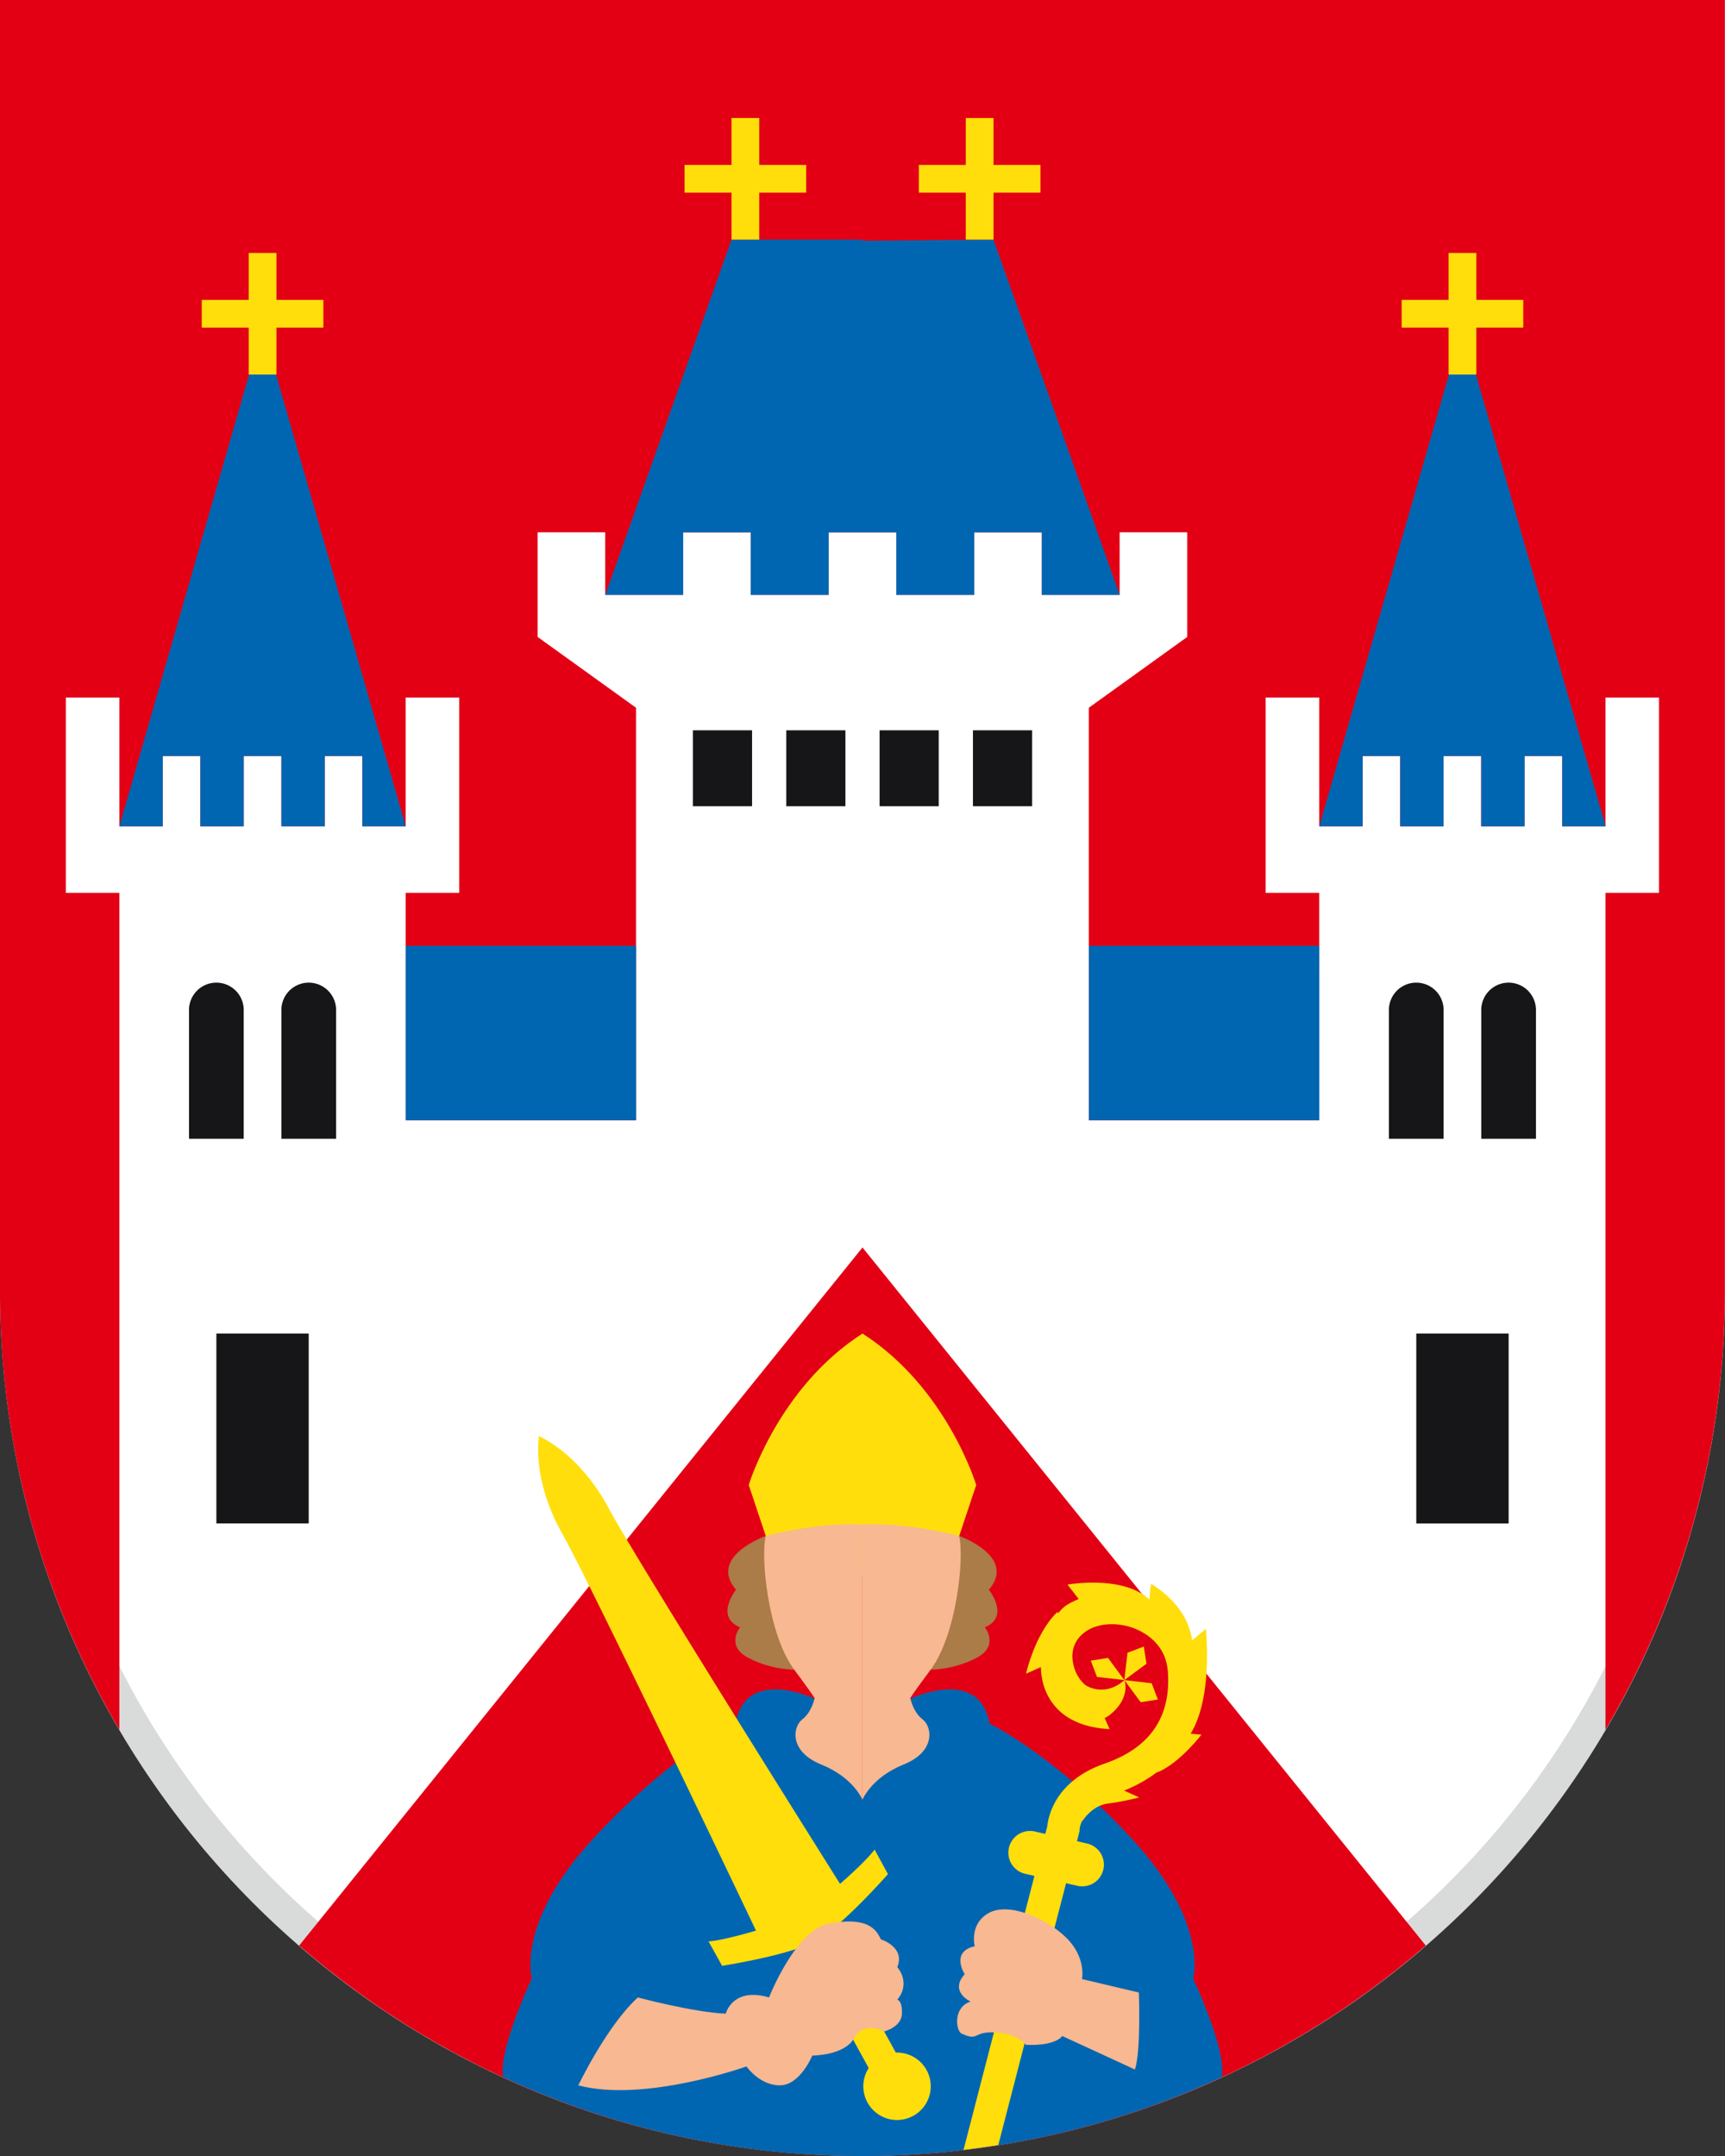 <svg xmlns="http://www.w3.org/2000/svg" xml:space="preserve" id="Ebene_1" x="0" y="0" style="enable-background:new 0 0 56.693 70.866" version="1.1" viewBox="0 0 56.693 70.866"><rect x="0" y="0" width="56.693" height="70.866" fill="#333333" stroke="none"/><style>.st2{fill:#e30015}.st3{fill:#161618}.st4{fill:#0066b1}.st5{fill:#ffde0c}.st6{fill:#ab7b48}.st7{fill:#f8b891}</style><path d="M28.347 70.366C12.992 70.366.5 57.83.5 42.421V.5h55.693v41.921c0 15.409-12.492 27.945-27.846 27.945z" style="fill:#fff"/><path d="M55.693 1v41.421c0 15.133-12.268 27.445-27.346 27.445S1 57.554 1 42.421V1h54.693m1-1H0v42.421c0 15.71 12.691 28.445 28.346 28.445s28.346-12.735 28.346-28.445V0h.001z" style="fill:#d9dada"/><path d="m28.347 38.306.006.007-.006-.008zM28.346 41.004 9.831 63.95c4.968 4.306 11.436 6.916 18.515 6.916 7.079 0 13.547-2.61 18.514-6.916L28.346 41.004z" class="st2"/><path d="M0 0v42.421a28.383 28.383 0 0 0 3.924 14.437V29.349h-1.76v-6.423h1.76v4.233h1.424v-2.31h1.237v2.31H8.01v-2.31h1.237v2.31h1.424v-2.31h1.237v2.31h1.424v-4.233h1.76v6.423h-1.76v7.472h7.571V23.263l-3.233-2.327v-3.44h2.221v2.057h2.56v-2.057h2.221v2.057h2.56v-2.057h2.224v2.057h2.56v-2.057h2.221v2.057h2.56v-2.057h2.221v3.44l-3.233 2.327v13.558h7.571v-7.472h-1.76v-6.423h1.76v4.233h1.424v-2.31h1.237v2.31h1.424v-2.31h1.237v2.31h1.424v-2.31h1.237v2.31h1.425v-4.233h1.76v6.423h-1.76v27.509a28.38 28.38 0 0 0 3.924-14.437V0H0z" class="st2"/><path d="M7.111 43.833h3.035v6.242H7.111zM8.01 37.431H6.212v-4.233a.899.899 0 0 1 1.798 0v4.233zM11.046 37.431H9.248v-4.233a.899.899 0 0 1 1.798 0v4.233z" class="st3"/><path d="M13.334 31.088h7.571v5.733h-7.571z" class="st4"/><path d="M49.582 50.076h-3.035v-6.242h3.035zM48.682 37.431h1.798v-4.233a.899.899 0 0 0-1.798 0v4.233zM45.647 37.431h1.798v-4.233a.899.899 0 0 0-1.798 0v4.233zM22.773 24.005h1.944v2.496h-1.944zM25.841 24.005h1.944v2.496h-1.944zM33.92 26.501h-1.944v-2.496h1.944zM30.852 26.501h-1.944v-2.496h1.944z" class="st3"/><path d="M43.359 36.82h-7.571v-5.732h7.57zM44.784 27.159v-2.311h1.237v2.311h1.424v-2.311h1.237v2.311h1.425v-2.311h1.237v2.311h1.425l-4.705-16.391-4.705 16.391zM22.453 17.496h2.222v2.058h2.559v-2.058h2.225v2.058h2.559v-2.058h2.222v2.058h2.559v-.001L32.651 7.876l-4.306.039v-.039h-4.303l-4.149 11.678h2.56zM5.349 27.159v-2.311h1.237v2.311H8.01v-2.311h1.238v2.311h1.424v-2.311h1.237v2.311h1.425L8.629 10.768 3.924 27.159z" class="st4"/><path d="M24.042 3.879h.911v3.997h-.911z" class="st5"/><path d="M22.499 5.422h3.997v.911h-3.997zM8.174 8.314h.911v3.997h-.911z" class="st5"/><path d="M6.631 9.857h3.997v.911H6.631zM31.741 3.879h.911v3.997h-.911z" class="st5"/><path d="M30.198 5.422h3.997v.911h-3.997zM47.609 8.314h.911v3.997h-.911z" class="st5"/><path d="M46.066 9.857h3.997v.911h-3.997z" class="st5"/><path d="M40.154 68.275c.173-.883-.94-3.241-.94-3.241s.533-1.822-2-4.578c-2.533-2.756-4.693-3.805-4.693-3.805-.338-1.894-2.596-.817-2.596-.817l-1.579 3.32-1.579-3.32s-2.258-1.077-2.596.817c0 0-2.16 1.05-4.693 3.805-2.533 2.756-2 4.578-2 4.578s-1.113 2.358-.94 3.241a28.104 28.104 0 0 0 11.809 2.591c4.216 0 8.212-.932 11.807-2.591z" class="st4"/><path d="M25.167 50.485s-1.911.677-.978 1.768c0 0-.711.889.133 1.235 0 0-.496.612.286 1.012.781.4 1.492.378 1.492.378l-.933-4.393zM31.522 50.485s1.911.677.978 1.768c0 0 .711.889-.133 1.235 0 0 .496.612-.286 1.012-.781.4-1.492.378-1.492.378l.933-4.393z" class="st6"/><path d="m29.481 67.467-.039.001-2.193-3.98c.802-.6 1.934-1.887 1.934-1.887l-.439-.806c-.324.428-1.136 1.126-1.136 1.126s-6.623-10.525-7.617-12.368c-.891-1.652-2.035-2.235-2.263-2.339l-.01-.018-.002.012-.029-.012.024.045c-.035.248-.154 1.526.764 3.163 1.025 1.827 6.371 13.054 6.371 13.054s-1.025.312-1.559.356l.446.802s1.693-.267 2.629-.624l2.188 3.983a1.108 1.108 0 1 0 .931-.508z" class="st5"/><path d="M20.963 65.655s1.822.489 2.889.533c0 0 .222-.889 1.422-.533 0 0 .882-2.244 1.974-2.433 1.092-.189 1.498.057 1.7.522 0 0 .815.252.541.914 0 0 .466.508 0 1.071 0 0 .167.015.154.459-.013.444-.585.584-.585.584s-.673-.362-.984.216c-.311.578-1.378.578-1.378.578s-.4.978-1.067.978-1.096-.622-1.096-.622-3.349 1.2-5.527.622c.001 0 .934-1.956 1.957-2.889z" class="st7"/><path d="M28.346 43.833c-2.777 1.778-3.738 4.978-3.738 4.978l.559 1.674 3.179 1.304 3.179-1.304.559-1.674s-.961-3.2-3.738-4.978z" class="st5"/><path d="M25.167 50.485c-.178.741.089 3.26.933 4.393.844 1.134.667.956.667.956s-.089.444-.4.682c-.311.237-.444 1.052.622 1.482 1.067.43 1.354 1.157 1.354 1.157V50.11c-1.49-.079-3.176.375-3.176.375zM31.522 50.485s-1.686-.454-3.176-.375v9.044s.287-.727 1.354-1.157c1.067-.43.933-1.245.622-1.482-.311-.237-.4-.682-.4-.682s-.178.178.667-.956c.844-1.132 1.111-3.651.933-4.392z" class="st7"/><path d="m28.347 38.306.006.007-.006-.008z" class="st2"/><path d="m37.591 54.121-.535.204-.104.898.728-.537zM38.054 55.863l-.204-.535-.898-.105.537.728zM35.849 54.584l.204.535.899.104-.537-.728z" class="st5"/><path d="m28.347 38.306.006.007-.006-.008z" class="st2"/><path d="m32.809 70.508 2.228-8.608.37.085a.713.713 0 1 0 .32-1.39l-.332-.077.07-.272.016-.062.001-.065c0-.003.012-.135.101-.312l-.027.08s.31-.537.852-.605c.542-.069 1.031-.202 1.031-.202l-.495-.225a4.676 4.676 0 0 0 1.072-.598c.012-.004.012.001.025-.004.721-.29 1.444-1.235 1.444-1.235l-.354-.033c.749-1.225.499-3.445.499-3.445l-.451.38-.002-.005c-.068-.51-.352-1.223-1.333-1.851-.026-.016-.05.25-.067.513l-.003-.004c-.874-.815-2.69-.488-2.69-.488l.367.473c-.158.071-.318.141-.454.244-.092.07-.159.155-.236.234l.002-.059s-.666.544-1.042 2.036l.487-.217c.002.011 0 .021.001.032l.005.018c-.001.091-.006 1.874 2.253 1.988l-.162-.361c.074-.036.142-.082.209-.138.664-.564.439-1.113.439-1.113s-.537.551-1.23.197c-.113-.057-.385-.337-.459-.771-.049-.285-.023-.688.381-.994.424-.322 1.138-.357 1.738-.086.347.156.937.543.999 1.374.11 1.491-.586 2.508-2.072 3.024-1.624.563-1.857 1.734-1.89 2.058l-.066.255-.373-.086a.714.714 0 0 0-.32 1.39l.336.077-2.331 9.006c.382-.046.763-.098 1.143-.158z" class="st5"/><path d="M33.716 67.212s-.256-.37-1.006-.409c-.75-.038-.524.307-1.105.04-.19-.087-.296-.861.293-1.053 0 0-.71-.322-.193-.9 0 0-.48-.737.33-.918 0 0-.191-.722.454-1.089.644-.368 1.864.14 2.543.797.679.658.528 1.371.528 1.371l1.868.442s.076 1.918-.129 2.53l-2.388-1.101c0 .001-.203.334-1.195.29z" class="st7"/></svg>